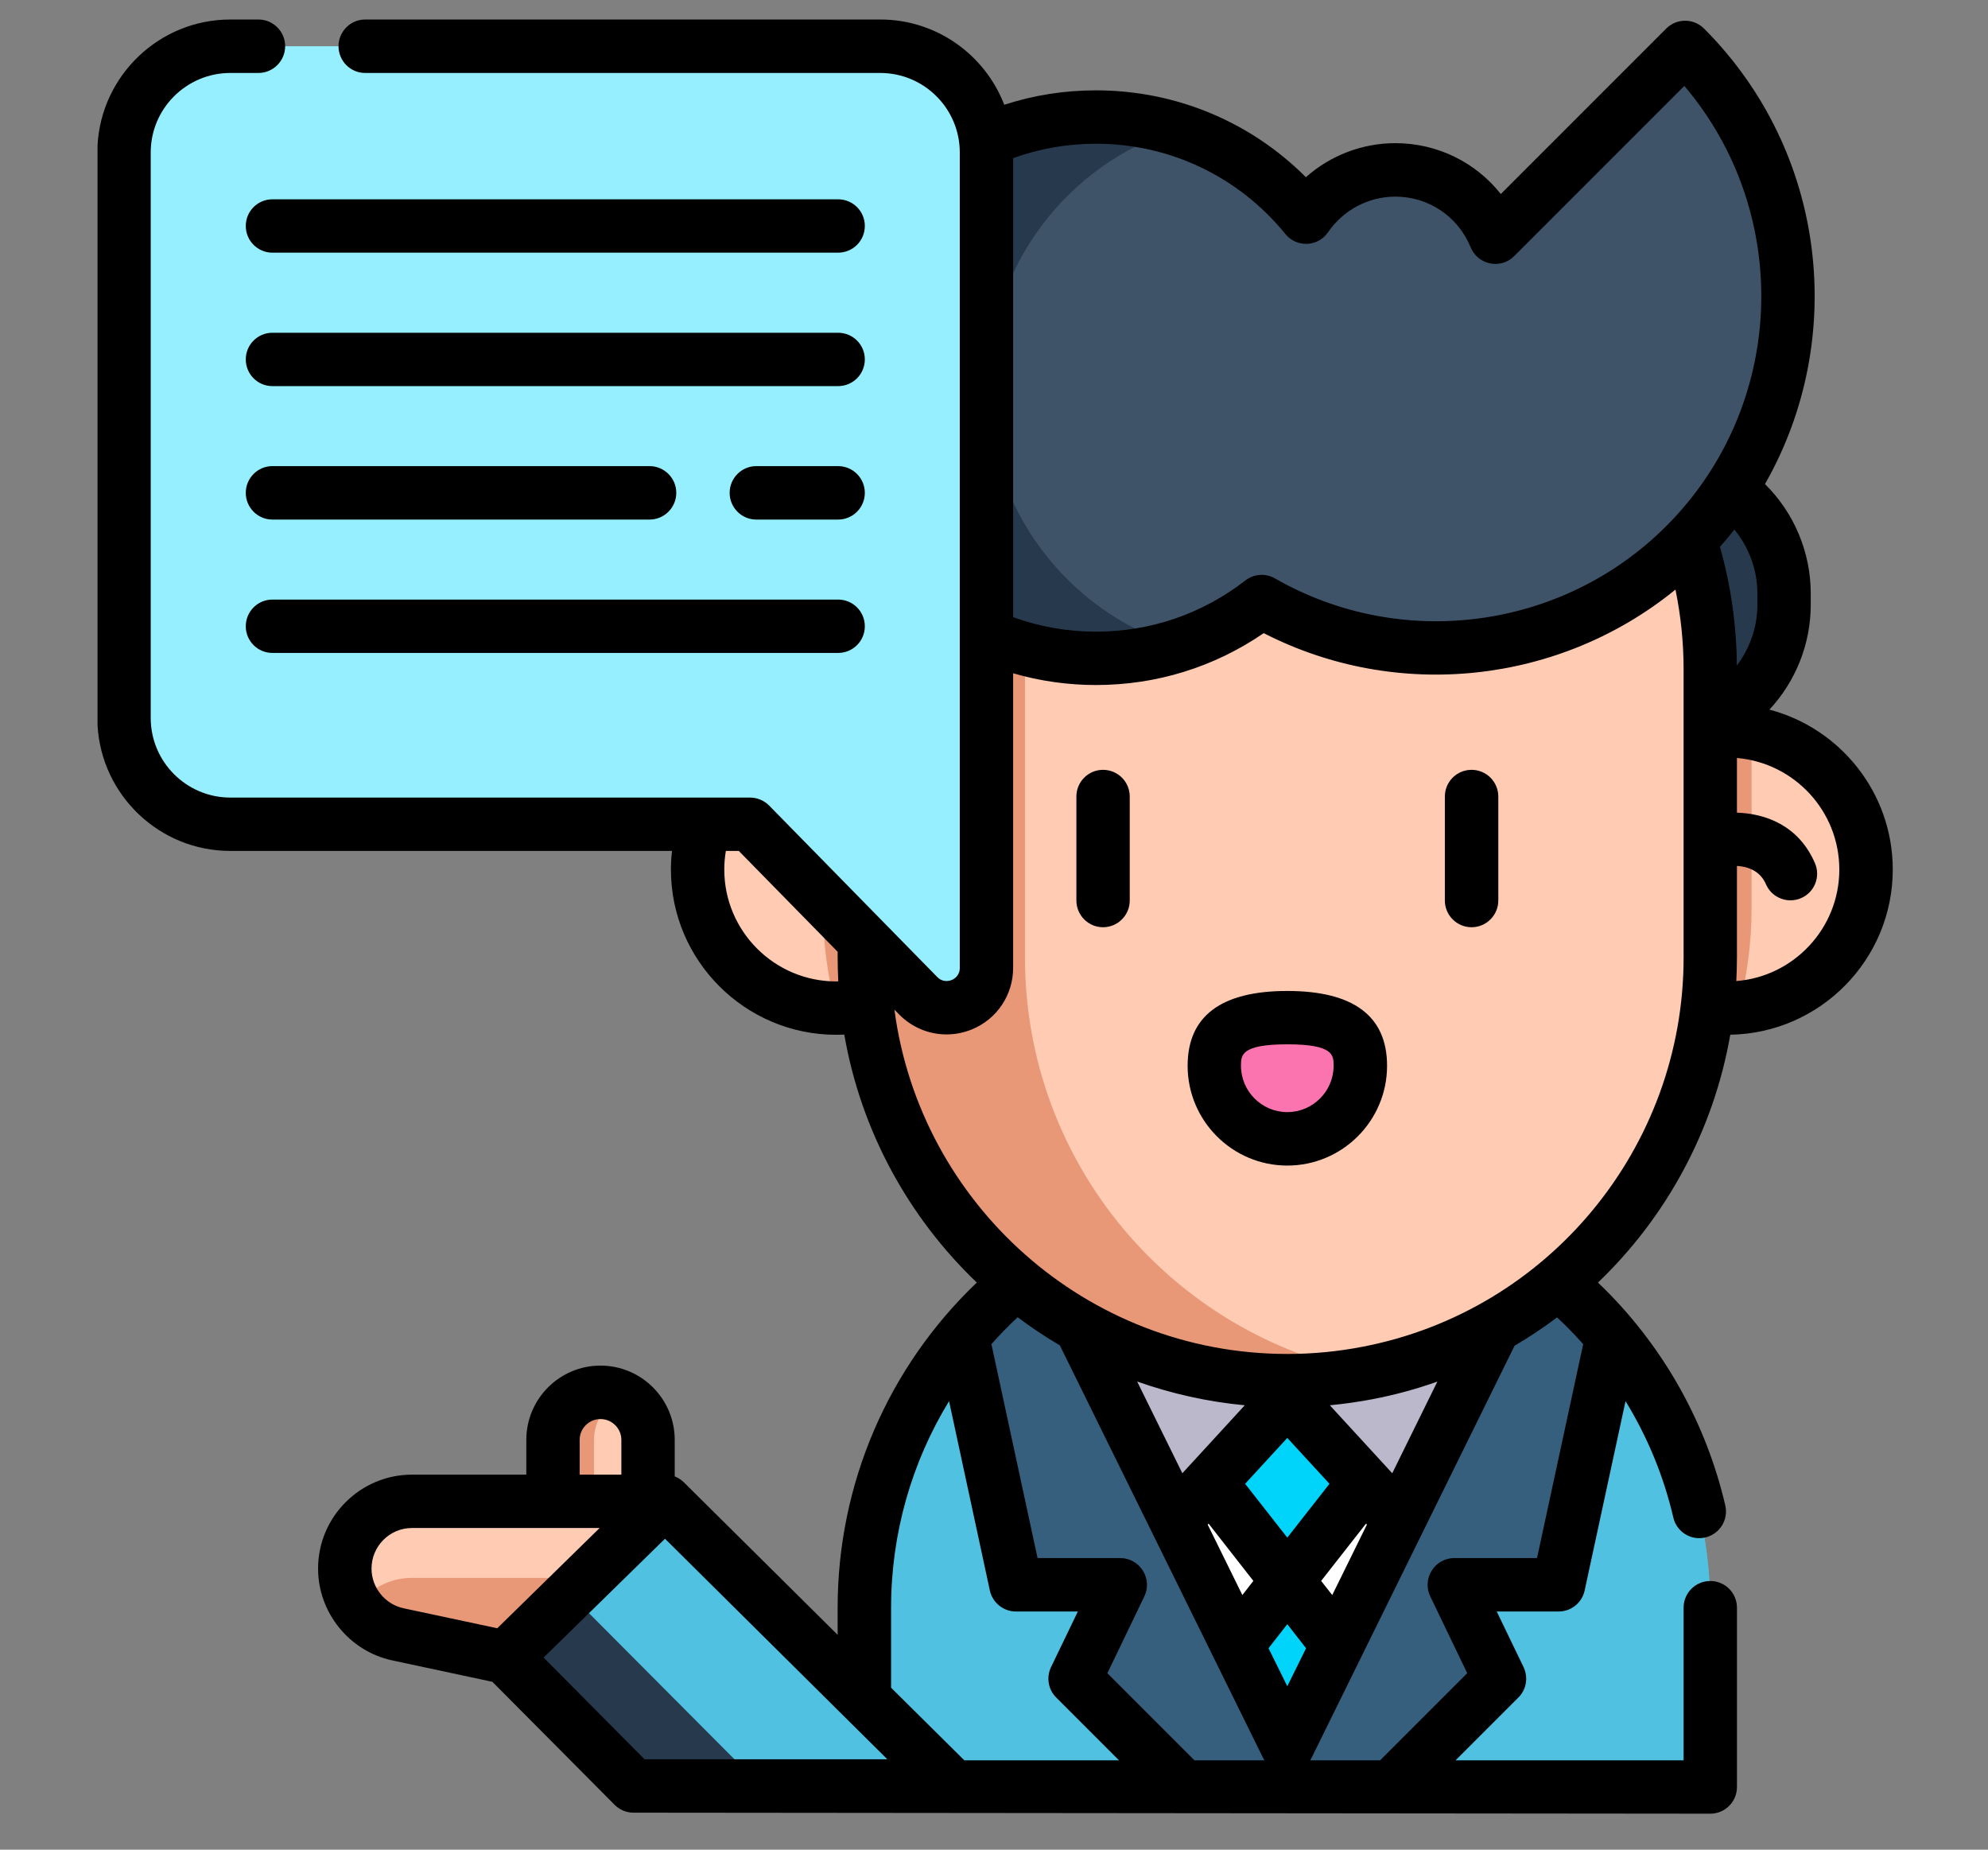 <?xml version="1.0" encoding="UTF-8"?>
<!DOCTYPE svg PUBLIC "-//W3C//DTD SVG 1.1//EN" "http://www.w3.org/Graphics/SVG/1.1/DTD/svg11.dtd">
<!-- Creator: CorelDRAW -->
<svg xmlns="http://www.w3.org/2000/svg" xml:space="preserve" width="215px" height="200px" version="1.1" style="shape-rendering:geometricPrecision; text-rendering:geometricPrecision; image-rendering:optimizeQuality; fill-rule:evenodd; clip-rule:evenodd"
viewBox="0 0 215 200"
 xmlns:xlink="http://www.w3.org/1999/xlink"
 xmlns:xodm="http://www.corel.com/coreldraw/odm/2003">
 <rect x="0" y="0" width="215" height="200" fill="#808080" stroke="none"/>
 <defs>
  <style type="text/css">
   <![CDATA[
    .fil3 {fill:#50C1E1;fill-rule:nonzero}
    .fil5 {fill:#00D4FA;fill-rule:nonzero}
    .fil0 {fill:#27394C;fill-rule:nonzero}
    .fil7 {fill:#365E7D;fill-rule:nonzero}
    .fil8 {fill:#3E5268;fill-rule:nonzero}
    .fil10 {fill:#96EFFF;fill-rule:nonzero}
    .fil6 {fill:#BBB8CC;fill-rule:nonzero}
    .fil2 {fill:#E89876;fill-rule:nonzero}
    .fil9 {fill:#FC74AF;fill-rule:nonzero}
    .fil1 {fill:#FFCBB3;fill-rule:nonzero}
    .fil11 {fill:black;fill-rule:nonzero}
    .fil4 {fill:white;fill-rule:nonzero}
   ]]>
  </style>
 </defs>
 <g id="Слой_x0020_1">
  <path class="fil0" d="M99.25 50.42l79.95 0c7.59,0 13.75,6.16 13.75,13.76l0 1.21c0,7.59 -6.16,13.75 -13.75,13.75l-79.95 0c-7.6,0 -13.76,-6.16 -13.76,-13.75l0 -1.21c0,-7.6 6.16,-13.76 13.76,-13.76z"/>
  <path class="fil1" d="M201.81 94.02c0,7.87 -6.06,14.32 -13.77,14.93 -0.4,0.04 -0.81,0.05 -1.22,0.05 -1.05,0 -2.07,-0.1 -3.06,-0.31l-90.28 0c-0.99,0.21 -2.01,0.31 -3.06,0.31l-0.01 0c-8.28,0 -14.98,-6.71 -14.98,-14.98 0,-7.81 5.96,-14.22 13.58,-14.92 0.47,-0.05 0.94,-0.07 1.41,-0.07 0.63,0 1.25,0.04 1.86,0.11l92.68 0c0.61,-0.07 1.23,-0.11 1.86,-0.11 0.89,0 1.76,0.08 2.61,0.23 7.03,1.23 12.38,7.37 12.38,14.76z"/>
  <path class="fil2" d="M189.43 79.26l0 18.98c0,3.69 -0.48,7.28 -1.39,10.71 -0.4,0.04 -0.81,0.05 -1.22,0.05 -1.05,0 -2.07,-0.1 -3.06,-0.31l-90.28 0c-0.99,0.21 -2.01,0.31 -3.06,0.31l-0.01 0c-0.91,-3.45 -1.4,-7.05 -1.4,-10.76l0 -19.14c0.47,-0.05 0.94,-0.07 1.41,-0.07 0.63,0 1.25,0.04 1.86,0.11l92.68 0c0.61,-0.07 1.23,-0.11 1.86,-0.11 0.89,0 1.76,0.08 2.61,0.23z"/>
  <path class="fil3" d="M184.96 173.84l0 19.39 -91.48 0 0 -19.39c0,-25.27 20.48,-45.75 45.74,-45.75 3.57,0 7.05,0.41 10.39,1.19 8.46,1.96 16.02,6.28 21.96,12.21 8.27,8.28 13.39,19.72 13.39,32.35z"/>
  <path class="fil3" d="M184.96 173.84l0 19.39 -70.7 0 0 -19.39c0,-21.69 15.1,-39.86 35.35,-44.56 8.46,1.96 16.02,6.28 21.96,12.21 8.27,8.28 13.39,19.72 13.39,32.35z"/>
  <polygon class="fil4" points="116.88,143.53 139.22,188.86 161.56,143.53 "/>
  <polygon class="fil5" points="119.59,145.86 139.22,170.94 158.85,145.86 "/>
  <polygon class="fil6" points="161.48,143.69 151.3,164.36 139.22,151.21 139.22,151.21 127.15,164.36 116.96,143.69 "/>
  <path class="fil7" d="M139.22 188.86l0 4.37 -11.23 0 -11.72 -11.72 4.89 -10.15 -11.28 0 -5.79 -26.82c2.66,-3.19 5.74,-6 9.17,-8.36l25.96 52.68z"/>
  <path class="fil7" d="M139.22 188.86l0 4.37 11.23 0 11.72 -11.72 -4.89 -10.15 11.28 0 5.79 -26.82c-2.66,-3.19 -5.74,-6 -9.17,-8.36l-25.96 52.68z"/>
  <path class="fil2" d="M184.96 72.39l0 31.15c0,22.29 -15.94,40.86 -37.05,44.91 -2.81,0.55 -5.72,0.83 -8.69,0.83 -25.26,0 -45.74,-20.48 -45.74,-45.74l0 -31.15c0,-25.26 20.48,-45.75 45.74,-45.75 2.97,0 5.88,0.29 8.69,0.83 9.15,1.76 17.33,6.24 23.66,12.57 8.27,8.28 13.39,19.72 13.39,32.35z"/>
  <path class="fil1" d="M184.96 72.39l0 31.15c0,22.29 -15.94,40.86 -37.05,44.91 -21.11,-4.05 -37.06,-22.62 -37.06,-44.91l0 -31.15c0,-22.29 15.95,-40.86 37.06,-44.92 9.15,1.76 17.33,6.24 23.66,12.57 8.27,8.28 13.39,19.72 13.39,32.35z"/>
  <path class="fil8" d="M182.24 5.13l-20.52 20.52c-1.73,-4.27 -5.92,-7.28 -10.81,-7.28 -4.02,0 -7.56,2.03 -9.66,5.11 -5.36,-6.6 -13.55,-10.83 -22.72,-10.83 -16.16,0 -29.27,13.11 -29.27,29.27 0,16.16 13.11,29.26 29.27,29.26 6.75,0 12.96,-2.29 17.92,-6.13 14.53,8.33 33.38,6.29 45.8,-6.12 14.85,-14.86 14.85,-38.94 -0.01,-53.8z"/>
  <path class="fil0" d="M106.83 41.92c0,13.1 8.61,24.19 20.48,27.92 -2.77,0.87 -5.72,1.34 -8.78,1.34 -16.16,0 -29.27,-13.1 -29.27,-29.26 0,-16.16 13.11,-29.26 29.27,-29.26 3.06,0 6,0.46 8.78,1.34 -11.87,3.72 -20.48,14.82 -20.48,27.92z"/>
  <polygon class="fil5" points="144.64,177.86 139.22,188.86 133.8,177.86 139.22,170.94 "/>
  <path class="fil9" d="M147.12 115.24c0,-4.36 -3.54,-5.2 -7.9,-5.2 -4.36,0 -7.9,0.84 -7.9,5.2 0,4.36 3.54,7.9 7.9,7.9 4.36,0 7.9,-3.54 7.9,-7.9z"/>
  <path class="fil2" d="M70.08 155.69l0 12.42 -10.28 0 0 -12.42c0,-2.84 2.3,-5.14 5.14,-5.14 0.8,0 1.55,0.18 2.22,0.5 1.73,0.83 2.92,2.59 2.92,4.64z"/>
  <path class="fil1" d="M70.08 155.69l0 6.64 -5.84 0 0 -6.64c0,-2.05 1.19,-3.81 2.92,-4.64 1.73,0.83 2.92,2.59 2.92,4.64z"/>
  <polygon class="fil3" points="54.69,179.2 68.51,193.11 102.98,193.11 71.93,162.33 61.59,172.31 "/>
  <path class="fil1" d="M71.93 162.34l-17.24 16.86 -11.65 -2.48c-1.67,-0.36 -3.11,-1.28 -4.13,-2.54 -0.12,-0.14 -0.23,-0.29 -0.33,-0.44 -0.82,-1.18 -1.29,-2.61 -1.29,-4.13 0,-4.02 3.26,-7.27 7.27,-7.27l27.37 0z"/>
  <path class="fil2" d="M63.47 170.61l-8.78 8.59 -11.65 -2.48c-1.67,-0.36 -3.11,-1.28 -4.13,-2.54 -0.12,-0.14 -0.23,-0.29 -0.33,-0.44 1.31,-1.89 3.5,-3.13 5.98,-3.13l18.91 0z"/>
  <polygon class="fil0" points="54.69,179.2 68.51,193.11 82.3,193.11 61.59,172.31 "/>
  <path class="fil10" d="M13.42 16.49l0 61.14c0,6.35 5.14,11.49 11.49,11.49l56.2 0 18.19 18.55c2.7,2.75 7.39,0.84 7.39,-3.02l0 -88.16c0,-6.35 -5.15,-11.49 -11.49,-11.49l-70.29 0c-6.35,0 -11.49,5.14 -11.49,11.49z"/>
  <path class="fil11" d="M119.29 100.26c1.6,0 2.89,-1.3 2.89,-2.89l0 -11.24c0,-1.6 -1.29,-2.89 -2.89,-2.89 -1.59,0 -2.88,1.29 -2.88,2.89l0 11.24c0,1.59 1.29,2.89 2.88,2.89z"/>
  <path class="fil11" d="M159.15 100.26c1.59,0 2.89,-1.3 2.89,-2.89l0 -11.24c0,-1.6 -1.3,-2.89 -2.89,-2.89 -1.6,0 -2.89,1.29 -2.89,2.89l0 11.24c0,1.59 1.29,2.89 2.89,2.89z"/>
  <path class="fil11" d="M187.13 111.88c9.71,-0.16 17.57,-8.11 17.57,-17.86 0,-8.29 -5.68,-15.28 -13.34,-17.29 2.82,-3.03 4.47,-7.07 4.47,-11.34l0 -1.21c0,-4.48 -1.81,-8.74 -4.95,-11.84 8.93,-15.63 6.73,-35.93 -6.59,-49.25 -1.13,-1.13 -2.96,-1.13 -4.09,0l-17.89 17.89c-2.71,-3.43 -6.87,-5.5 -11.4,-5.5 -3.61,0 -7.04,1.34 -9.68,3.68 -6,-6.01 -14.1,-9.39 -22.7,-9.39 -3.41,0 -6.73,0.52 -9.92,1.56 -2.08,-5.39 -7.3,-9.22 -13.41,-9.22l-55.71 0c-1.59,0 -2.88,1.3 -2.88,2.89 0,1.59 1.29,2.89 2.88,2.89l55.71 0c4.74,0 8.6,3.85 8.6,8.6l0 88.16c0,0.86 -0.62,1.21 -0.88,1.32 -0.27,0.1 -0.95,0.29 -1.56,-0.33l-18.18 -18.54c-0.55,-0.55 -1.29,-0.86 -2.07,-0.86l-56.2 0c-4.74,0 -8.61,-3.86 -8.61,-8.61l0 -61.14c0,-4.75 3.87,-8.6 8.61,-8.6l3.04 0c1.59,0 2.89,-1.3 2.89,-2.89 0,-1.6 -1.3,-2.89 -2.89,-2.89l-3.04 0c-7.66,0 -13.94,6.02 -14.36,13.58l0 62.74c0.42,7.56 6.7,13.58 14.36,13.58l47.77 0c-0.08,0.66 -0.12,1.33 -0.12,2.01 0,9.85 8.02,17.87 17.88,17.87 0.29,0 0.58,-0.01 0.87,-0.02 1.81,10.45 6.97,19.77 14.33,26.81 -9.6,9.16 -15.05,21.79 -15.05,35.16l0 2.93 -16.63 -16.49c-0.29,-0.28 -0.63,-0.5 -0.99,-0.64l0 -3.95c0,-4.43 -3.6,-8.03 -8.03,-8.03 -4.42,0 -8.02,3.6 -8.02,8.03l0 3.76 -12.36 0c-5.6,0 -10.16,4.56 -10.16,10.16 0,4.76 3.38,8.94 8.04,9.93l10.81 2.31 13.21 13.29c0.54,0.55 1.28,0.86 2.05,0.86l116.46 0.11c1.59,0 2.88,-1.29 2.88,-2.88l0 -19.39c0,-1.6 -1.29,-2.89 -2.88,-2.89 -1.6,0 -2.89,1.29 -2.89,2.89l0 16.5 -24.66 0 6.79 -6.79c0.87,-0.86 1.09,-2.18 0.56,-3.29l-2.9 -6.01 6.69 0c1.36,0 2.54,-0.95 2.82,-2.28l4.42 -20.47c2.38,3.88 4.13,8.12 5.17,12.59 0.31,1.33 1.49,2.23 2.8,2.23 0.22,0 0.44,-0.03 0.66,-0.08 1.55,-0.36 2.52,-1.91 2.16,-3.46 -2.06,-8.82 -6.54,-16.89 -12.98,-23.33 -0.26,-0.26 -0.52,-0.51 -0.79,-0.77 7.39,-7.07 12.5,-16.43 14.31,-26.8zm11.79 -17.86c0,6.34 -4.91,11.57 -11.14,12.06 0.04,-0.84 0.07,-1.69 0.07,-2.54l0 -9.91c1.17,0.07 2.5,0.51 3.14,1.99 0.47,1.08 1.53,1.73 2.65,1.73 0.38,0 0.77,-0.07 1.15,-0.24 1.46,-0.63 2.13,-2.33 1.49,-3.79 -1.77,-4.09 -5.36,-5.35 -8.43,-5.45l0 -5.91c6.19,0.53 11.07,5.73 11.07,12.06zm-8.86 -29.84l0 1.21c0,2.41 -0.81,4.71 -2.22,6.57 -0.04,-4.37 -0.65,-8.67 -1.83,-12.83 0.54,-0.61 1.06,-1.23 1.56,-1.87 1.59,1.93 2.49,4.37 2.49,6.92zm-51.05 -38.88c0.57,0.71 1.44,1.1 2.36,1.07 0.91,-0.04 1.75,-0.51 2.26,-1.26 1.65,-2.41 4.37,-3.85 7.28,-3.85 3.59,0 6.78,2.15 8.14,5.48 0.37,0.89 1.15,1.55 2.1,1.74 0.95,0.19 1.93,-0.1 2.61,-0.79l18.4 -18.4c11.72,13.8 11.06,34.58 -1.96,47.6 -11.19,11.19 -28.59,13.52 -42.32,5.65 -1.01,-0.58 -2.28,-0.49 -3.2,0.23 -4.67,3.61 -10.25,5.53 -16.15,5.53 -3.1,0 -6.1,-0.53 -8.96,-1.57l0 -49.63c2.86,-1.03 5.86,-1.56 8.96,-1.56 7.98,0 15.44,3.56 20.48,9.76zm-48.57 80.82c-6.68,0 -12.11,-5.43 -12.11,-12.1 0,-0.68 0.06,-1.35 0.17,-2.01l1.4 0 10.69 10.9 0 0.63c0,0.87 0.03,1.72 0.07,2.57 -0.07,0 -0.15,0.01 -0.22,0.01zm6.29 3.05l0.51 0.52c1.39,1.41 3.23,2.16 5.13,2.16 0.92,0 1.84,-0.18 2.73,-0.54 2.72,-1.11 4.47,-3.73 4.47,-6.66l0 -31.85c2.89,0.84 5.89,1.27 8.96,1.27 6.55,0 12.79,-1.94 18.14,-5.61 14.47,7.42 32.02,5.48 44.53,-4.71 0.58,2.83 0.88,5.72 0.88,8.64l0 31.15c0,20.52 -14.6,38.22 -34.72,42.08 -2.67,0.52 -5.41,0.78 -8.14,0.78 -21.72,0 -39.72,-16.25 -42.49,-37.23zm42.49 57.09l-4.56 -5.82 4.56 -4.96 4.56 4.96 -4.56 5.82zm-11.35 -6.96l-4.89 -9.92c3.7,1.31 7.6,2.19 11.64,2.57l-6.75 7.35zm2.84 5.45l4.84 6.19 -1.19 1.53 -3.75 -7.62 0.1 -0.1zm8.51 10.87l2.03 2.6 -2.03 4.11 -2.03 -4.11 2.03 -2.6zm4.86 -3.15l-1.2 -1.53 4.85 -6.19 0.1 0.1 -3.75 7.62zm6.49 -13.17l-6.75 -7.35c1.56,-0.15 3.11,-0.37 4.63,-0.66 2.41,-0.46 4.75,-1.1 7,-1.9l-4.88 9.91zm-35.95 -13.83l22.01 44.67c0.04,0.07 0.08,0.13 0.12,0.2l-7.57 0 -9.42 -9.42 4 -8.31c0.43,-0.89 0.37,-1.94 -0.16,-2.78 -0.52,-0.84 -1.45,-1.36 -2.44,-1.36l-8.95 0 -4.99 -23.13c0.89,-1.01 1.84,-1.98 2.84,-2.91 1.46,1.1 2.98,2.11 4.56,3.04zm-18.25 28.37c0,-8 2.21,-15.7 6.27,-22.34l4.41 20.47c0.29,1.33 1.47,2.28 2.83,2.28l6.69 0 -2.9 6.01c-0.53,1.11 -0.31,2.43 0.56,3.29l6.79 6.79 -16.73 0 -7.92 -7.85 0 -8.65zm-33.68 -18.15c0,-1.24 1.01,-2.25 2.25,-2.25 1.24,0 2.26,1.01 2.26,2.25l0 3.76 -4.51 0 0 -3.76 0 0zm-22.51 13.92c0,-2.42 1.96,-4.39 4.38,-4.39l20.29 0 -11.07 10.84 -10.13 -2.16c-2.01,-0.43 -3.47,-2.24 -3.47,-4.29zm18.61 9.62l13.13 -12.85 24.05 23.85 -26.26 0 -10.92 -11zm110.73 -35.7c0.59,0.59 1.15,1.19 1.7,1.81l-4.99 23.13 -8.95 0c-0.99,0 -1.92,0.51 -2.44,1.36 -0.53,0.84 -0.59,1.89 -0.16,2.78l4 8.31 -9.42 9.42 -7.57 0c0.04,-0.07 0.08,-0.13 0.12,-0.2l21.99 -44.63c1.6,-0.94 3.13,-1.96 4.6,-3.06 0.38,0.36 0.76,0.72 1.12,1.08z"/>
  <path class="fil11" d="M139.22 126.03c5.95,0 10.79,-4.84 10.79,-10.79 0,-5.37 -3.63,-8.09 -10.79,-8.09 -7.16,0 -10.78,2.72 -10.78,8.09 0,5.95 4.84,10.79 10.78,10.79zm0 -13.11c5.01,0 5.01,1.18 5.01,2.32 0,2.76 -2.25,5.01 -5.01,5.01 -2.76,0 -5.01,-2.25 -5.01,-5.01 0,-1.14 0,-2.32 5.01,-2.32z"/>
  <path class="fil11" d="M90.64 21.55l-61.18 0c-1.59,0 -2.88,1.29 -2.88,2.88 0,1.6 1.29,2.89 2.88,2.89l61.18 0c1.6,0 2.89,-1.29 2.89,-2.89 0,-1.59 -1.29,-2.88 -2.89,-2.88z"/>
  <path class="fil11" d="M90.64 35.98l-61.18 0c-1.59,0 -2.88,1.29 -2.88,2.88 0,1.6 1.29,2.89 2.88,2.89l61.18 0c1.6,0 2.89,-1.29 2.89,-2.89 0,-1.59 -1.29,-2.88 -2.89,-2.88z"/>
  <path class="fil11" d="M90.64 50.4l-8.85 0c-1.59,0 -2.88,1.3 -2.88,2.89 0,1.59 1.29,2.89 2.88,2.89l8.85 0c1.6,0 2.89,-1.3 2.89,-2.89 0,-1.59 -1.29,-2.89 -2.89,-2.89z"/>
  <path class="fil11" d="M29.46 56.18l40.79 0c1.59,0 2.89,-1.3 2.89,-2.89 0,-1.59 -1.3,-2.89 -2.89,-2.89l-40.79 0c-1.59,0 -2.88,1.3 -2.88,2.89 0,1.59 1.29,2.89 2.88,2.89z"/>
  <path class="fil11" d="M29.46 70.6l61.18 0c1.6,0 2.89,-1.29 2.89,-2.88 0,-1.6 -1.29,-2.89 -2.89,-2.89l-61.18 0c-1.59,0 -2.88,1.29 -2.88,2.89 0,1.59 1.29,2.88 2.88,2.88z"/>
 </g>
</svg>
